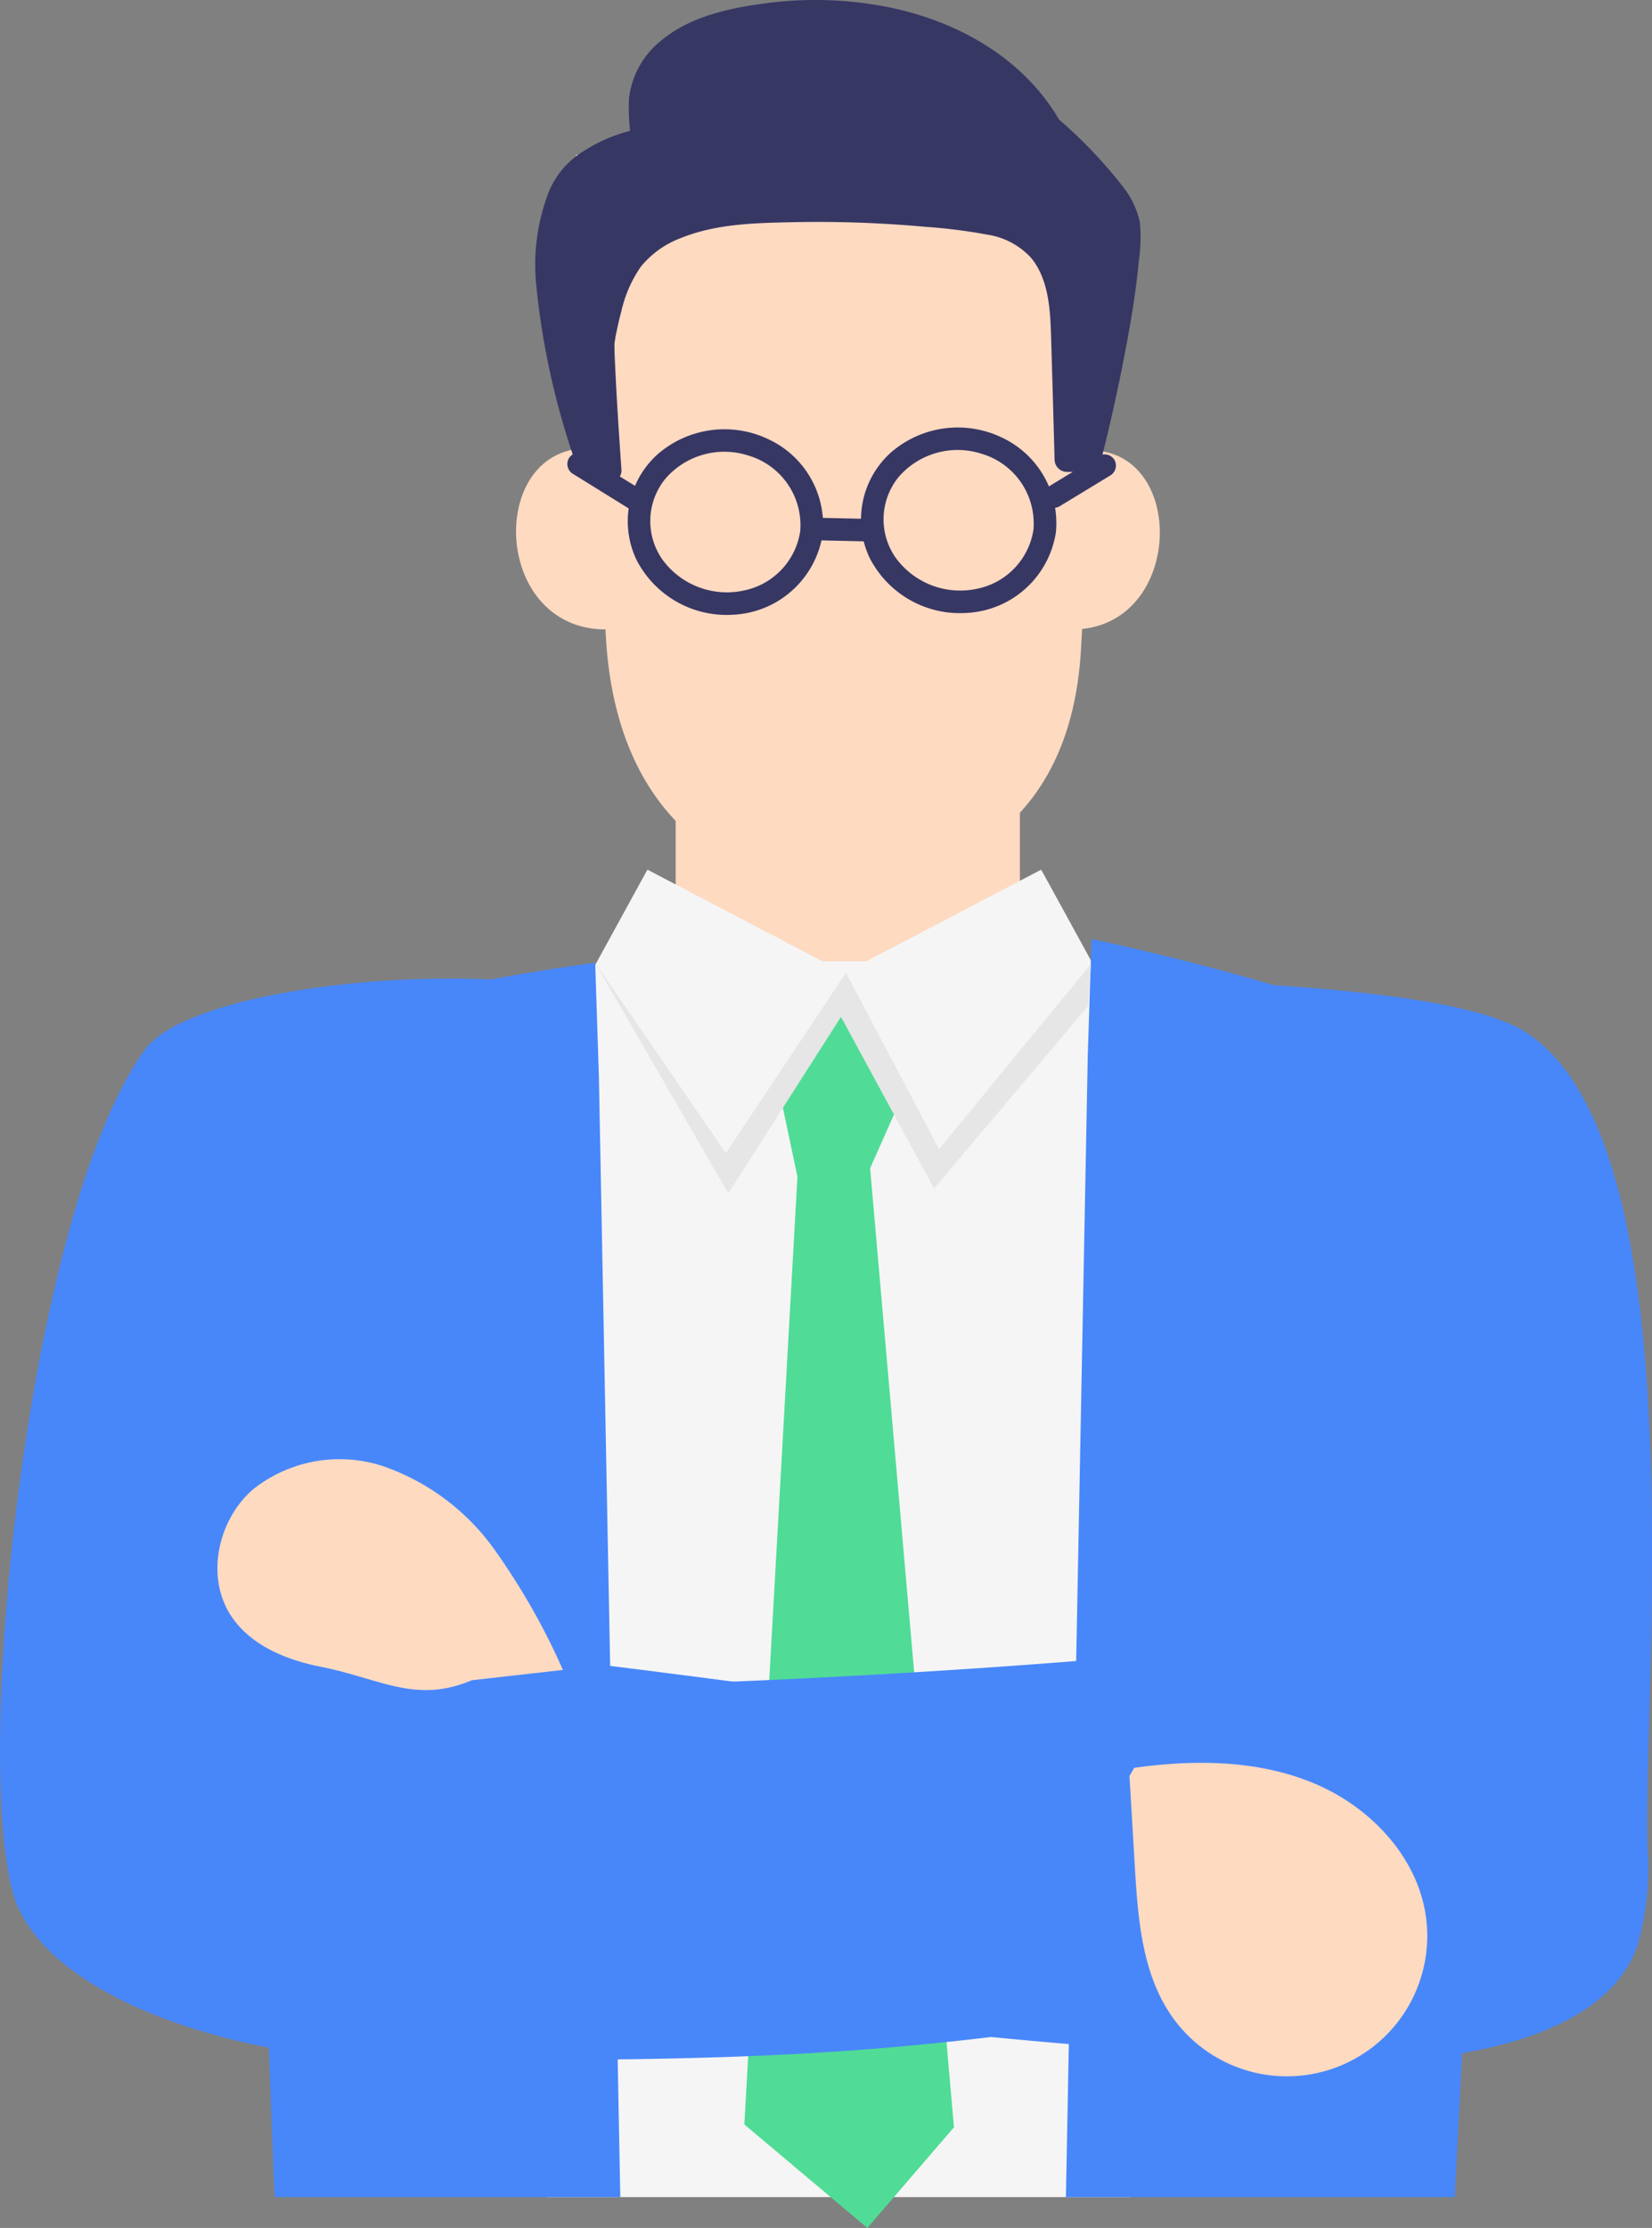 <svg xmlns="http://www.w3.org/2000/svg" width="138.975" height="187.335" viewBox="0 0 138.975 187.335">
  <rect x="0" y="0" width="138.975" height="187.335" fill="#808080" stroke="none"/>
  <g id="people03" transform="translate(-263.919 -165.384)">
    <g id="グループ_12770" data-name="グループ 12770" transform="translate(320.759 231.648)">
      <rect id="長方形_23826" data-name="長方形 23826" width="28.96" height="17.311" fill="#fedac1"/>
    </g>
    <g id="グループ_12771" data-name="グループ 12771" transform="translate(309.127 238.508)">
      <path id="パス_53234" data-name="パス 53234" d="M421.266,352.486,415.7,342.339,401,350.038h-3.718l-14.708-7.7-5.563,10.147s.445.74,1.162,1.888l-4.851,1.241.767,98.34h49.09l.89-99.794-3.382-.721C421.051,352.843,421.266,352.486,421.266,352.486Z" transform="translate(-373.318 -342.339)" fill="#f5f5f5"/>
    </g>
    <path id="パス_53235" data-name="パス 53235" d="M418.274,377.964l5.313-5.677,5.266,6.383-2.821,6.348,7.053,80.64-7.288,8.464-10.345-8.7,4.467-79.7Z" transform="translate(-88.914 -121.403)" fill="#50dc96"/>
    <g id="グループ_12772" data-name="グループ 12772" transform="translate(353.975 203.254)">
      <path id="パス_53236" data-name="パス 53236" d="M482.191,257.146l-.344,14.939C491.809,272.235,491.809,255.469,482.191,257.146Z" transform="translate(-481.847 -257.028)" fill="#fedac1"/>
    </g>
    <g id="グループ_12773" data-name="グループ 12773" transform="translate(312.379 177.887)">
      <path id="パス_53237" data-name="パス 53237" d="M381.188,196.16l1.665,26.325c-.1,2.768.5,7.441.829,13.961.875,17.307,12.61,21.271,18.713,21.271s20.413-2.079,21.288-20.273c.274-5.691,1.5-15.958,1.5-15.958l1.874-19.161-9.19-6.683Z" transform="translate(-381.188 -195.642)" fill="#fedac1"/>
    </g>
    <g id="グループ_12774" data-name="グループ 12774" transform="translate(307.331 203.078)">
      <path id="パス_53238" data-name="パス 53238" d="M376.659,271.833l-.352-15.114C366.469,255.024,366.469,271.985,376.659,271.833Z" transform="translate(-368.972 -256.6)" fill="#fedac1"/>
    </g>
    <path id="パス_53239" data-name="パス 53239" d="M422.379,181.119a39.532,39.532,0,0,0-5.406-5.685c-3.158-5.4-9-8.518-15.036-9.574a31.568,31.568,0,0,0-9.512-.216c-3.184.413-6.544,1.112-9.046,3.255a7.254,7.254,0,0,0-2.589,4.887,17.826,17.826,0,0,0,.09,2.5c0,.034.007.066.01.1a13.167,13.167,0,0,0-3.9,1.7,7.215,7.215,0,0,0-3,3.59,17.009,17.009,0,0,0-1.007,7.55,64.366,64.366,0,0,0,3,14.122c.143.462.276.931.442,1.386.33.9,1.611.985,2.434,1.2a1.042,1.042,0,0,0,1.308-1c-.205-2.933-.4-5.868-.535-8.8-.028-.625-.064-1.253-.053-1.879,0-.029,0-.058.005-.087a2.97,2.97,0,0,0,.072-.436c.149-.729.3-1.457.5-2.177a10.628,10.628,0,0,1,1.658-3.771,7.927,7.927,0,0,1,3.374-2.394c2.932-1.186,6.2-1.255,9.322-1.322a100.174,100.174,0,0,1,11.28.393,45.054,45.054,0,0,1,5.094.643,6.3,6.3,0,0,1,3.724,1.941c1.51,1.808,1.634,4.436,1.7,6.679q.15,5.013.285,10.027,0,.139.008.279a1.05,1.05,0,0,0,1.033,1.033h1.817a1.052,1.052,0,0,0,1-.759c.811-3.118,1.5-6.273,2.107-9.438.475-2.494.892-5.007,1.129-7.536a13.324,13.324,0,0,0,.087-3.258A7.186,7.186,0,0,0,422.379,181.119ZM379.6,194.125a.59.59,0,0,0,0-.094v0c-.006-.064,0-.044,0,0v0h0A.722.722,0,0,1,379.6,194.125Z" transform="translate(-63.965 0)" fill="#373764"/>
    <path id="パス_53240" data-name="パス 53240" d="M389.066,234.7v0h0Z" transform="translate(-73.431 -40.674)" fill="#373764"/>
    <g id="グループ_12775" data-name="グループ 12775" transform="translate(353.589 244.342)">
      <path id="パス_53241" data-name="パス 53241" d="M513.623,366.819c-6.672-5.421-30.554-10.363-30.554-10.363l-.314,9.611-1.843,96.173h32.711s2.631-51.517,2.733-52.472C518.731,387.317,523.851,375.129,513.623,366.819Z" transform="translate(-480.912 -356.456)" fill="#4887fa"/>
    </g>
    <g id="グループ_12776" data-name="グループ 12776" transform="translate(279.583 246.34)">
      <path id="パス_53242" data-name="パス 53242" d="M336.23,361.291s-22.716,2.8-29.388,8.223c-10.228,8.31-2.043,17.742.332,40.192.1.969,1.961,53.681,2.091,55.37h29.077l-1.8-94.175Z" transform="translate(-301.823 -361.291)" fill="#4887fa"/>
    </g>
    <path id="パス_53243" data-name="パス 53243" d="M297.7,420.227l11.619-55.3c-11.342-1.418-29.7.746-33.215,5.562-10.269,14.073-14.922,63.691-10.525,72.409s21.3,12.551,31.188,12.551c25.483,0,38.035,0,59.056-3.1,1.6-.236-4.071-25.045-4.071-25.045S325.7,423.3,297.7,420.227Z" transform="translate(0 -116.831)" fill="#4887fa"/>
    <g id="グループ_12777" data-name="グループ 12777" transform="translate(311.821 247.712)">
      <path id="パス_53244" data-name="パス 53244" d="M460.118,368.976c-5.083-3.122-20.414-3.984-31.821-4.365L440.06,420.3c-28.005,3.076-56,3.707-56,3.707s-5.182,23.866-4.071,25.045a576.7,576.7,0,0,0,63.968,6.556c7.679.286,22.674-.987,25.733-9.729a24.038,24.038,0,0,0,.834-8.479C470.217,422.659,474.571,377.855,460.118,368.976Z" transform="translate(-379.837 -364.611)" fill="#4887fa"/>
    </g>
    <g id="グループ_12778" data-name="グループ 12778" transform="translate(358.935 313.609)">
      <path id="パス_53245" data-name="パス 53245" d="M509.476,525.846c-4.748-2.017-10.116-2.063-15.225-1.347l-.4.686q.225,3.8.45,7.6c.263,4.436.617,9.137,3.212,12.743a11.806,11.806,0,0,0,21.311-8.248C518.233,532.152,514.224,527.863,509.476,525.846Z" transform="translate(-493.85 -524.078)" fill="#fedac1"/>
    </g>
    <path id="パス_53246" data-name="パス 53246" d="M322.2,462.951a11.7,11.7,0,0,0-11.061,1.953c-2.939,2.583-3.961,7.339-1.808,10.606,1.631,2.474,4.618,3.7,7.525,4.275,5.039,1,7.993,3.141,12.724,1.138l7.668-.865a57.455,57.455,0,0,0-5.8-10.177A19.274,19.274,0,0,0,322.2,462.951Z" transform="translate(-25.971 -174.258)" fill="#fedac1"/>
    <g id="グループ_12784" data-name="グループ 12784" transform="translate(311.645 201.333)">
      <g id="グループ_12779" data-name="グループ 12779" transform="translate(39.982 2.243)">
        <path id="パス_53247" data-name="パス 53247" d="M480.971,257.914l-3.736,2.271-.531.323a.973.973,0,0,0-.437,1.274.963.963,0,0,0,1.274.436l3.736-2.271.531-.323a.973.973,0,0,0,.437-1.273A.962.962,0,0,0,480.971,257.914Z" transform="translate(-476.165 -257.806)" fill="#373764"/>
      </g>
      <g id="グループ_12780" data-name="グループ 12780" transform="translate(19.685 7.579)">
        <path id="パス_53248" data-name="パス 53248" d="M433.136,270.834l-4.394-.1-.633-.014a.974.974,0,0,0-1.06.829.962.962,0,0,0,.829,1.06l4.394.1.632.014a.973.973,0,0,0,1.06-.829A.962.962,0,0,0,433.136,270.834Z" transform="translate(-427.047 -270.719)" fill="#373764"/>
      </g>
      <g id="グループ_12781" data-name="グループ 12781" transform="translate(0 2.115)">
        <path id="パス_53249" data-name="パス 53249" d="M385.659,260.629l-4.272-2.647-.615-.381a.955.955,0,0,0-1.271.444.979.979,0,0,0,.444,1.27l4.273,2.647.615.381a.954.954,0,0,0,1.27-.444A.978.978,0,0,0,385.659,260.629Z" transform="translate(-379.412 -257.497)" fill="#373764"/>
      </g>
      <g id="グループ_12782" data-name="グループ 12782" transform="translate(5.076 0.153)">
        <path id="パス_53250" data-name="パス 53250" d="M403.578,253.6a8.572,8.572,0,0,0-9.348,1.234,7.566,7.566,0,0,0-1.817,8.834,8.523,8.523,0,0,0,8.227,4.664,8,8,0,0,0,7.462-6.785.961.961,0,0,1-.126.39.961.961,0,0,0,.126-.39A7.948,7.948,0,0,0,403.578,253.6Zm2.634,7.716h0a5.993,5.993,0,0,1-4.755,4.987,6.709,6.709,0,0,1-6.866-2.647,5.628,5.628,0,0,1,.307-6.788,6.553,6.553,0,0,1,6.931-1.922A6.107,6.107,0,0,1,406.213,261.32Z" transform="translate(-391.696 -252.75)" fill="#373764"/>
      </g>
      <g id="グループ_12783" data-name="グループ 12783" transform="translate(24.701)">
        <path id="パス_53251" data-name="パス 53251" d="M451.069,253.233a8.572,8.572,0,0,0-9.348,1.234A7.566,7.566,0,0,0,439.9,263.3a8.524,8.524,0,0,0,8.227,4.664,8,8,0,0,0,7.462-6.784h0A7.947,7.947,0,0,0,451.069,253.233Zm2.634,7.716a5.992,5.992,0,0,1-4.755,4.987,6.708,6.708,0,0,1-6.866-2.647,5.628,5.628,0,0,1,.307-6.788,6.553,6.553,0,0,1,6.931-1.921A6.107,6.107,0,0,1,453.7,260.949Z" transform="translate(-439.187 -252.379)" fill="#373764"/>
      </g>
    </g>
    <path id="パス_53252" data-name="パス 53252" d="M426.786,361.4l-12.773,15.563-7.833-14.841-10.1,15.171-11-16,11.2,19.385,9.482-14.841,7.833,14.429,12.95-15.334Z" transform="translate(-71.095 -114.951)" fill="#e6e6e6"/>
  </g>
</svg>
